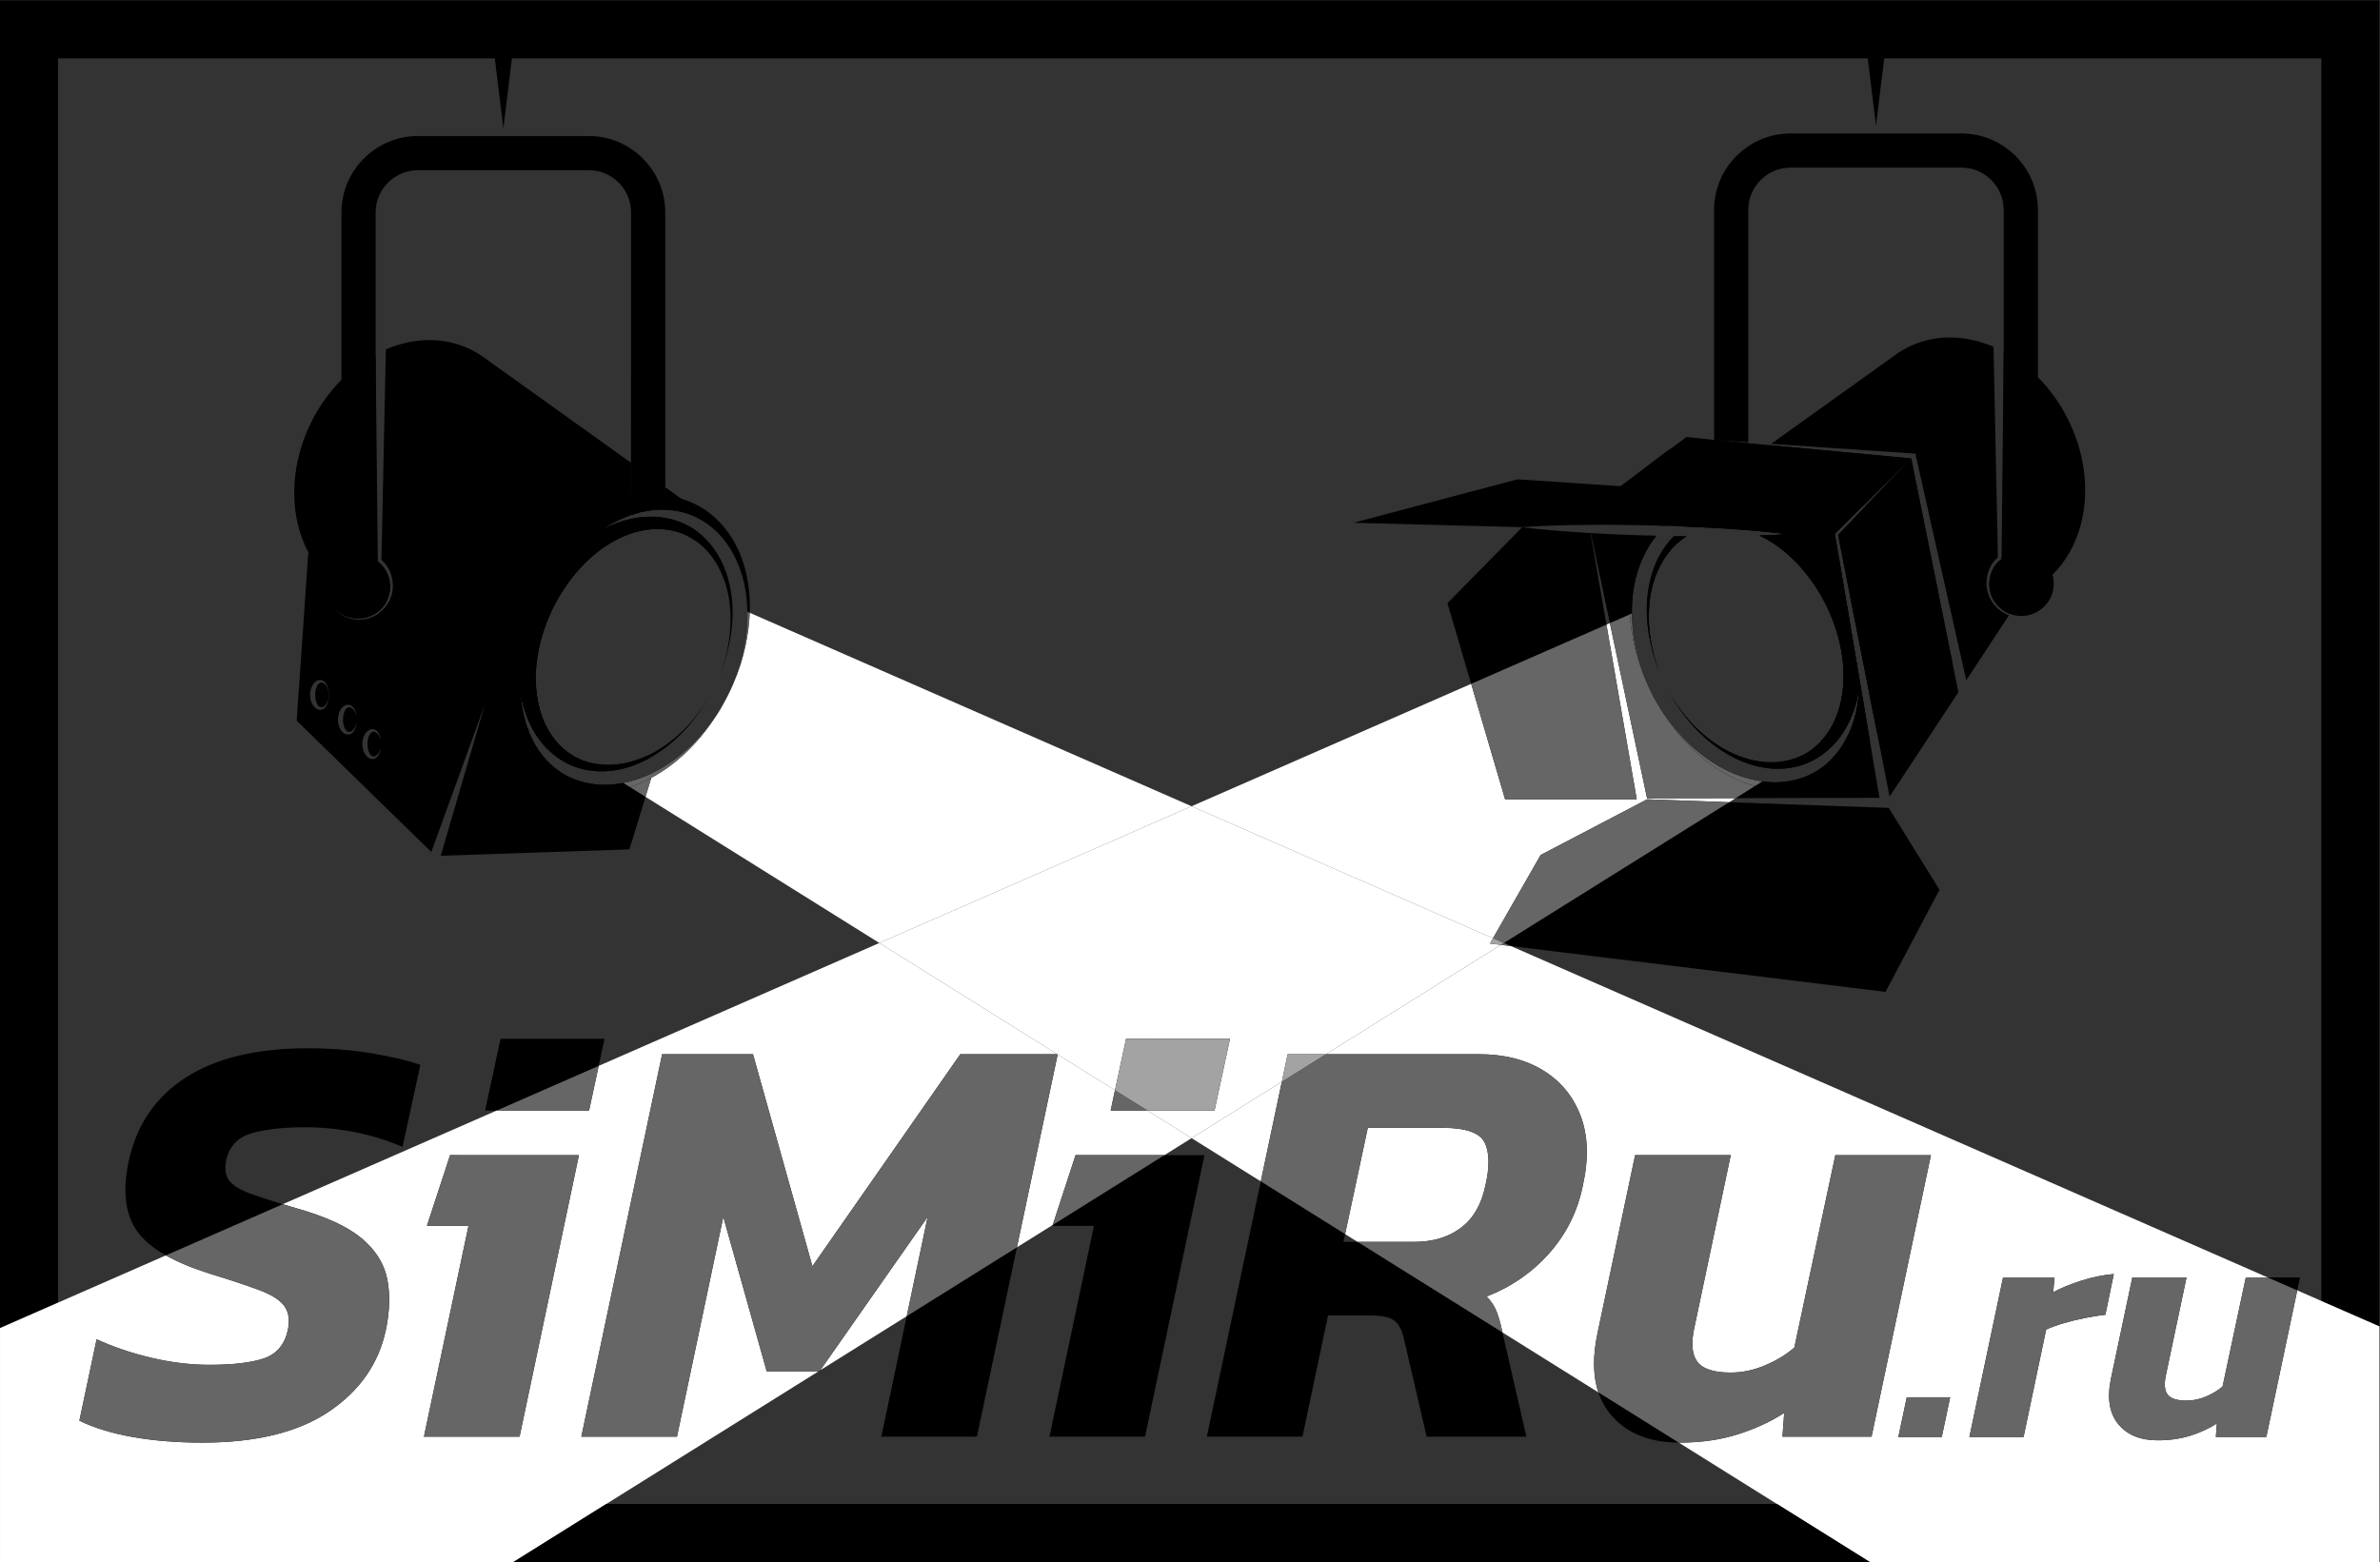<?xml version="1.0" encoding="UTF-8" standalone="no"?>
<!-- Created with Inkscape (http://www.inkscape.org/) -->

<svg
   version="1.1"
   id="svg2"
   width="756.907"
   height="496.853"
   viewBox="0 0 756.907 496.853"
   sodipodi:docname="Логотип черный вектор.eps"
   xmlns:inkscape="http://www.inkscape.org/namespaces/inkscape"
   xmlns:sodipodi="http://sodipodi.sourceforge.net/DTD/sodipodi-0.dtd"
   xmlns="http://www.w3.org/2000/svg"
   xmlns:svg="http://www.w3.org/2000/svg">
  <rect x="0" y="0" width="756.907" height="496.853" fill="#333333" stroke="none"/>
  <defs
     id="defs6">
    <clipPath
       clipPathUnits="userSpaceOnUse"
       id="clipPath100">
      <path
         d="M 1224.79,0 0.039,0.172 V 558.379 L 138.48,619.051 395.738,731.789 c 28.707,-16.25 64.344,-31.019 106.883,-44.32 49.113,-15.071 88.043,-28.047 116.891,-38.93 28.847,-10.879 48.414,-23.359 58.797,-37.527 10.379,-14.184 13.273,-33.141 8.582,-56.703 -7.582,-35.039 -26.551,-57.7 -56.7,-68.079 -30.246,-10.378 -73.769,-15.57 -130.367,-15.57 -45.418,0 -91.937,5.692 -139.652,16.969 -47.715,11.383 -90.938,26.051 -129.668,44.019 l -41.125,-194.25 c 34.035,-16.976 76.363,-29.949 126.871,-38.937 50.512,-8.981 106.012,-13.473 166.504,-13.473 128.473,0 229.394,24.852 302.566,74.473 73.266,49.508 118.387,114.488 135.356,194.848 9.48,45.32 10.383,86.152 2.894,122.582 -7.586,36.328 -28.148,68.48 -61.687,96.328 -33.543,27.851 -85.75,51.711 -156.621,71.57 -10.762,3.16 -20.981,6.191 -30.657,9.121 l 510.055,223.37 h 220.76 l 22.95,106.73 669.58,293.22 424.56,-265.39 H 2291.14 L 1938.27,705.941 1796.52,1211.84 H 1579.7 L 1532.49,988.43 1386.94,299.16 h 228.2 l 75.27,356.871 v 0.098 l 35.24,167.402 103.51,-368.441 H 1952.8 L 1224.79,0 M 1073.8,970.969 1018.5,802.27 h 99.23 L 1011.42,299.16 h 228.19 l 141.65,671.809 H 1073.8 m 883.33,-513.18 256.04,365.742 -49.91,-236.89 -206.13,-128.852 m 469.07,293.223 97.21,460.268 136.71,-85.46 -10.42,-48.54 h 88.08 l 105.18,-65.75 -64.89,-40.561 h -212.02 l -54.52,-166.617 -85.33,-53.34"
         id="path98" />
    </clipPath>
  </defs>
  <sodipodi:namedview
     id="namedview4"
     pagecolor="#ffffff"
     bordercolor="#000000"
     borderopacity="0.25"
     inkscape:showpageshadow="2"
     inkscape:pageopacity="0.0"
     inkscape:pagecheckerboard="0"
     inkscape:deskcolor="#d1d1d1" />
  <g
     id="g8"
     inkscape:groupmode="layer"
     inkscape:label="ink_ext_XXXXXX"
     transform="matrix(1.333,0,0,-1.333,0,496.853)">
    <g
       id="g10"
       transform="scale(0.1)">
      <path
         d="M 5676.76,3726.45 V 562.91 h -1.23 l -137.25,60.078 V 3587.97 H 138.48 V 619.051 L 0,558.359 V 3726.45 h 5676.76"
         style="fill:#000000;fill-opacity:1;fill-rule:nonzero;stroke:none"
         id="path12" />
      <path
         d="m 601.145,1023.38 c 33.441,9.48 75.765,14.17 126.777,14.17 38.73,0 77.758,-3.79 116.988,-11.38 39.133,-7.49 77.664,-19.37 115.496,-35.432 l 42.524,195.642 c -29.344,10.38 -68.078,19.57 -116.293,27.66 -48.114,7.98 -98.727,11.97 -151.633,11.97 -121.883,0 -218.91,-23.16 -291.18,-69.37 -72.269,-46.32 -117.89,-113 -136.758,-199.851 -15.171,-71.871 -8.285,-127.769 20.567,-168 28.746,-40.129 87.144,-73.871 174.988,-101.32 49.113,-15.071 88.043,-28.047 116.891,-38.93 28.847,-10.879 48.414,-23.359 58.797,-37.527 10.379,-14.184 13.273,-33.141 8.582,-56.703 -7.582,-35.039 -26.551,-57.7 -56.7,-68.079 -30.246,-10.378 -73.769,-15.57 -130.367,-15.57 -45.418,0 -91.937,5.692 -139.652,16.969 -47.715,11.383 -90.938,26.051 -129.668,44.019 l -41.125,-194.25 c 34.035,-16.976 76.363,-29.949 126.871,-38.937 50.512,-8.981 106.012,-13.473 166.504,-13.473 128.473,0 229.394,24.852 302.566,74.473 73.266,49.508 118.387,114.488 135.356,194.848 9.48,45.32 10.383,86.152 2.894,122.582 -7.586,36.328 -28.148,68.48 -61.687,96.328 -33.543,27.851 -85.75,51.711 -156.621,71.57 -45.324,13.281 -81.059,24.563 -107.016,34.043 -25.949,9.387 -43.223,20.059 -51.703,31.848 -8.484,11.871 -10.883,27.648 -7.09,47.511 7.59,34.039 28.152,55.699 61.692,65.189"
         style="fill:#000000;fill-opacity:1;fill-rule:nonzero;stroke:none"
         id="path14" />
      <path
         d="m 1194.19,1248.67 -36.84,-171.39 h 248.07 l 26.45,122.98 10.38,48.41 H 1194.19 M 1073.8,970.969 1018.5,802.27 h 99.23 L 1011.42,299.16 h 228.19 l 141.65,671.809 H 1073.8"
         style="fill:#000000;fill-opacity:1;fill-rule:nonzero;stroke:none"
         id="path16" />
      <path
         d="M 2291.14,1211.84 1938.27,705.941 1796.52,1211.84 H 1579.7 L 1532.49,988.43 1386.94,299.16 h 228.2 l 75.27,356.871 v 0.098 l 35.24,167.402 103.51,-368.441 h 126.07 L 2213.17,823.531 2102.68,299.16 h 228.09 l 192.76,912.68 h -232.39"
         style="fill:#000000;fill-opacity:1;fill-rule:nonzero;stroke:none"
         id="path18" />
      <path
         d="m 2686.53,1248.67 -1.89,-8.68 -34.94,-162.71 h 247.96 l 36.93,171.39 H 2686.53 M 2566.05,970.969 2510.85,802.27 h 99.12 L 2503.76,299.16 h 228.1 l 141.74,671.809 h -307.55"
         style="fill:#000000;fill-opacity:1;fill-rule:nonzero;stroke:none"
         id="path20" />
      <path
         d="m 3543.91,898.691 c -9.38,-45.41 -29.05,-79.152 -58.79,-101.312 -29.76,-22.27 -66.89,-33.34 -111.2,-33.34 h -168.7 l 14.37,67.172 v 0.109 l 43.72,204.83 h 178.59 c 54.79,0 88.13,-11.58 99.92,-34.74 11.77,-23.148 12.47,-57.39 2.09,-102.719 m 227.5,165.109 c -17.47,46.72 -47.22,83.05 -89.24,109.11 -42.13,25.95 -93.34,38.93 -153.83,38.93 H 3072.05 L 3023.34,981.148 2879.29,299.16 h 228.2 l 60.89,289.09 h 104.91 c 24.56,0 42.23,-3.988 53.11,-11.98 10.88,-8.079 18.67,-22.961 23.36,-44.622 l 53.9,-232.488 h 238.08 l -56.7,246.57 c -0.5,2.59 -1.1,5.079 -1.6,7.481 v 0.098 c -4.19,19.16 -8.68,34.339 -13.27,45.621 -5.2,12.781 -12.98,24.261 -23.36,34.738 58.49,22.664 108.41,57.094 149.53,103.41 41.02,46.32 67.78,100.133 80.06,161.613 14.17,63.289 12.48,118.289 -4.99,165.109"
         style="fill:#000000;fill-opacity:1;fill-rule:nonzero;stroke:none"
         id="path22" />
      <path
         d="M 4378.72,970.969 4280.9,511.781 c -19.86,-17.062 -43.22,-31.242 -70.18,-42.519 -26.95,-11.383 -54.1,-17.071 -81.45,-17.071 -40.63,0 -67.38,8.778 -80.06,26.25 -12.77,17.469 -14.97,45.118 -6.39,82.957 l 86.45,409.571 h -228.19 l -89.24,-422.348 c -17.38,-80.16 -8.99,-143.152 25.14,-189.07 1.3,-1.789 2.61,-3.391 3.9,-5.082 19.17,-23.86 43.22,-41.629 72.18,-53.11 h 0.1 c 27.14,-10.98 58.49,-16.371 94.22,-16.371 51.02,0 97.33,6.692 138.86,19.864 41.53,13.179 78.46,30.25 110.5,51.007 l -4.19,-56.699 h 212.63 l 141.64,671.809 h -228.1"
         style="fill:#000000;fill-opacity:1;fill-rule:nonzero;stroke:none"
         id="path24" />
      <path
         d="m 4529.1,298.512 20.08,94.777 h 103.61 l -20.07,-94.777 H 4529.1"
         style="fill:#000000;fill-opacity:1;fill-rule:nonzero;stroke:none"
         id="path26" />
      <path
         d="m 4698.57,298.512 80.34,380.758 h 122.89 l -3.21,-35.348 c 18.74,10.156 41.24,19.398 67.48,27.707 26.23,8.301 51.94,13.519 77.11,15.66 l -20.08,-97.187 c -14.47,-1.614 -30.53,-4.153 -48.2,-7.641 -17.67,-3.481 -34.68,-7.621 -51.01,-12.441 -16.34,-4.821 -30.39,-9.911 -42.17,-15.258 l -53.82,-256.25 h -129.33"
         style="fill:#000000;fill-opacity:1;fill-rule:nonzero;stroke:none"
         id="path28" />
      <path
         d="m 5147.6,290.48 c -41.76,0 -73.23,13.122 -94.39,39.36 -21.15,26.23 -26.64,62.922 -16.45,110.051 l 50.59,239.379 h 129.33 l -49,-232.149 c -4.82,-21.422 -3.61,-37.09 3.62,-46.992 7.23,-9.918 22.35,-14.859 45.38,-14.859 15.53,0 30.93,3.199 46.19,9.64 15.26,6.422 28.52,14.461 39.77,24.09 l 55.42,260.27 h 129.32 l -80.32,-380.758 h -120.49 l 2.4,32.129 c -18.21,-11.782 -39.09,-21.422 -62.64,-28.922 -23.59,-7.489 -49.82,-11.239 -78.73,-11.239"
         style="fill:#000000;fill-opacity:1;fill-rule:nonzero;stroke:none"
         id="path30" />
      <path
         d="m 779.719,2088.94 c 3.324,-5.91 4.676,-12.93 4.926,-19.82 -0.25,-6.77 -1.602,-13.79 -4.926,-19.69 -3.199,-5.79 -9.231,-10.71 -14.524,-9.73 -5.047,0.99 -8.375,6.16 -10.34,11.57 -2.093,5.54 -2.832,11.82 -2.832,17.85 0,6.16 0.864,12.31 2.832,17.85 1.965,5.54 5.293,10.59 10.34,11.57 5.293,0.98 11.325,-3.82 14.524,-9.6"
         style="fill:#000000;fill-opacity:1;fill-rule:nonzero;stroke:none"
         id="path32" />
      <path
         d="m 879.547,1933.96 c 1.973,-5.53 5.422,-10.58 10.465,-11.57 5.293,-0.98 11.199,3.82 14.402,9.73 2.586,4.3 3.941,9.11 4.559,14.15 -0.375,-5.04 -1.11,-10.09 -2.957,-14.89 -2.465,-6.4 -6.895,-13.91 -16.004,-15.14 -4.43,-0.37 -8.864,1.35 -12.184,3.94 -3.324,2.58 -5.914,5.78 -7.758,9.23 -3.937,7.01 -5.414,14.77 -5.539,22.4 0.125,7.64 1.602,15.39 5.414,22.28 1.969,3.57 4.559,6.77 7.883,9.36 3.32,2.58 7.754,4.31 12.184,3.94 9.109,-1.23 13.539,-8.87 16.004,-15.15 1.847,-4.92 2.582,-9.84 2.957,-15.01 -0.618,5.04 -1.973,9.97 -4.559,14.28 -3.203,5.78 -9.109,10.58 -14.402,9.72 -5.043,-0.98 -8.492,-6.15 -10.465,-11.57 -1.969,-5.54 -2.828,-11.82 -2.703,-17.85 -0.125,-6.15 0.734,-12.3 2.703,-17.85 m -58.223,58.35 c 1.852,-5.54 5.293,-10.71 10.344,-11.57 5.289,-0.99 11.32,3.81 14.402,9.6 2.582,4.43 3.938,9.48 4.551,14.53 -0.367,-5.17 -1.109,-10.35 -2.953,-15.27 -2.461,-6.28 -6.77,-13.79 -16,-15.02 -4.309,-0.36 -8.863,1.23 -12.188,3.82 -3.32,2.71 -5.789,5.91 -7.753,9.36 -3.942,7.01 -5.418,14.64 -5.539,22.4 0.121,7.63 1.597,15.38 5.539,22.28 1.843,3.45 4.433,6.77 7.753,9.36 3.325,2.58 7.75,4.3 12.188,3.93 9.23,-1.35 13.539,-8.86 16,-15.14 1.844,-4.92 2.586,-10.09 2.953,-15.26 -0.613,5.04 -1.969,10.09 -4.551,14.53 -3.082,5.78 -9.113,10.58 -14.402,9.6 -5.051,-0.87 -8.371,-6.03 -10.344,-11.58 -2.09,-5.53 -2.828,-11.69 -2.828,-17.72 0,-6.16 0.738,-12.31 2.828,-17.85 m -40.125,56.38 c -2.34,-6.28 -6.773,-13.79 -16.004,-15.02 -4.312,-0.49 -8.859,1.23 -12.187,3.82 -3.203,2.58 -5.785,5.91 -7.754,9.35 -3.941,6.89 -5.293,14.65 -5.543,22.28 0.25,7.64 1.602,15.39 5.543,22.41 1.848,3.44 4.551,6.64 7.754,9.35 3.328,2.58 7.875,4.19 12.187,3.82 9.231,-1.24 13.664,-8.75 16.004,-15.15 2.582,-6.52 3.446,-13.54 3.446,-20.43 0,-6.89 -0.989,-13.79 -3.446,-20.43 m 6.153,240.77 c 1.476,-2.34 3.078,-4.56 4.675,-6.89 0.985,-1.11 1.852,-2.34 2.832,-3.45 -2.218,2.46 -4.062,4.56 -4.554,5.42 -0.617,0.74 -2.34,3.57 -2.953,4.92 m 674.188,-434.03 c -39.39,-3.45 -79.02,4.06 -112.63,22.4 -33.48,18.71 -59.58,47.76 -76.94,81.25 -1.35,2.46 -2.58,5.04 -3.69,7.63 -15.38,31.51 -23.26,66.47 -25.97,101.67 -0.12,1.85 -0.25,3.7 -0.37,5.54 5.29,-34.34 17.11,-68.07 35.7,-97.98 19.2,-30.78 46.9,-56.63 79.52,-72.13 1.23,-0.75 2.46,-1.23 3.69,-1.85 34.34,-15.14 72.63,-18.34 108.2,-12.31 29.55,4.8 57.24,15.63 82.6,30.03 l -7.51,4.43 c -24.37,-11.32 -50.47,-18.83 -76.82,-21.17 -33.72,-3.07 -67.82,3.33 -96.62,19.08 l -2.47,1.48 c -27.57,16.01 -49.11,40.37 -63.63,68.19 -14.78,27.7 -22.41,58.97 -25.12,90.6 l -38.16,22.78 -2.7,1.6 -21.18,12.55 -23.63,14.16 -265.642,158.66 c -5.781,-11.2 -14.152,-20.92 -24.367,-28.19 -1.231,-0.98 -2.59,-1.84 -3.942,-2.7 -19.078,-12.31 -43.574,-15.76 -65.238,-9.48 -4.801,1.36 -9.476,3.32 -13.91,5.79 -2.586,1.35 -5.047,2.83 -7.387,4.43 -1.722,1.23 -3.324,2.46 -5.047,3.69 l -0.246,0.25 c -1.722,1.35 -3.445,2.7 -5.047,4.18 0,0 -2.461,2.71 -5.171,5.79 10.093,-10.71 23.144,-18.47 37.421,-22.04 20.68,-5.41 43.575,-1.47 61.18,10.22 1.723,1.11 3.199,2.21 4.797,3.45 9.605,7.14 17.113,16.74 22.16,27.45 l -56.258,33.6 -52.433,31.27 -23.391,14.03 -53.668,32 c -0.738,1.23 -1.355,2.59 -2.094,3.82 l -27.695,-401.9 321.158,-313.4 127.65,351.68 -105.13,-360.67 450.28,15.26 52.07,170.74 1.73,5.66 1.96,6.15 c -30.4,-14.89 -63.02,-24.74 -96.01,-27.69"
         style="fill:#000000;fill-opacity:1;fill-rule:nonzero;stroke:none"
         id="path34" />
      <path
         d="m 901.211,2267.43 c -1.598,-1.24 -3.074,-2.34 -4.801,-3.45 l -54.527,43.58 c -2.09,0.98 -4.067,1.84 -6.156,2.83 -20.926,10.34 -39.508,23.75 -55.758,39.63 -8.004,7.63 -15.266,15.88 -22.039,24.62 l -0.242,0.25 c -7.387,9.72 -14.157,20.06 -20.067,30.89 -23.387,42.23 -35.695,92.45 -35.695,145.75 0,54.65 12.926,112.51 40.25,167.66 19.324,39.26 44.191,73.48 72.504,101.92 24.863,25.11 52.433,45.66 81.488,61.05 l 5.172,-489.92 v -5.04 l 1.723,-1.36 c 17.847,-13.04 27.816,-36.43 27.695,-58.96 -0.121,-11.08 -2.586,-22.03 -7.387,-32 -5.047,-10.71 -12.555,-20.31 -22.16,-27.45"
         style="fill:#000000;fill-opacity:1;fill-rule:nonzero;stroke:none"
         id="path36" />
      <path
         d="m 1688.78,2491.95 -0.25,-0.49 -6.03,-10.71 c -8.87,6.03 -18.22,11.2 -27.95,15.51 -35.2,15.14 -74.1,18.22 -111.15,11.69 -37.42,-6.15 -72.75,-22.03 -104.88,-42.71 -0.98,-0.61 -2.09,-1.36 -3.07,-1.97 30.16,16.13 63.39,26.96 97.86,30.28 37.54,3.57 76.44,-3.32 109.43,-21.17 8.98,-4.93 17.48,-10.71 25.36,-17.11 l -9.97,-17.6 c -8.01,5.66 -16.5,10.46 -25.37,14.4 -30.15,13.04 -63.51,15.75 -95.39,10.22 -32.01,-5.3 -62.41,-18.84 -89.99,-36.56 -55.14,-36.07 -97.85,-89.61 -127.76,-148.58 -28.69,-59.57 -45.55,-126.05 -40.5,-191.78 0.12,-0.98 0.12,-2.09 0.36,-3.08 2.71,-31.63 10.35,-62.9 25.12,-90.6 14.52,-27.82 36.06,-52.19 63.63,-68.19 l -11.07,-19.69 c -32.62,15.5 -60.32,41.35 -79.52,72.13 -18.59,29.91 -30.41,63.64 -35.7,97.98 0.12,-1.84 0.25,-3.69 0.37,-5.54 2.71,-35.2 10.59,-70.16 25.97,-101.67 l -32.74,26.09 -29.3,23.39 -306.381,244.96 c 1.352,0.86 2.711,1.72 3.942,2.71 10.215,7.26 18.59,16.98 24.371,28.18 5.539,10.59 8.738,22.65 9.109,34.72 0.739,23.76 -8.246,48.75 -27.203,64.5 l 10.461,502.47 c 67.211,28.68 139.841,30.65 203.231,-0.73 8.49,-4.19 16.74,-8.99 24.5,-14.16 l 2.58,-1.85 c 2.83,-1.97 5.79,-3.94 8.49,-6.03 l 346.02,-247.79 0.25,-0.12 v -76.07 h 81.61 v 17.72 l 38.53,-27.57 63.03,-45.18"
         style="fill:#000000;fill-opacity:1;fill-rule:nonzero;stroke:none"
         id="path38" />
      <path
         d="m 930.758,2326.88 c -0.121,-11.08 -2.586,-22.03 -7.387,-32 -5.047,-10.71 -12.555,-20.31 -22.16,-27.45 -1.598,-1.24 -3.074,-2.34 -4.801,-3.45 -17.601,-11.69 -40.496,-15.63 -61.176,-10.22 -14.277,3.57 -27.328,11.33 -37.421,22.04 -2.09,2.22 -4.657,4.28 -6.504,6.62 -1.723,2.46 -3.446,4.92 -4.922,7.38 l -0.246,0.37 -0.493,0.74 c -1.355,2.22 -1.621,4.71 -2.605,7.05 -3.941,9.35 -6.152,19.69 -6.152,30.52 0,7.51 0.98,14.65 3.078,21.54 2.336,8.62 6.148,16.62 11.32,23.76 6.156,8.86 14.156,16.25 23.391,21.79 11.816,7.39 25.847,11.57 40.742,11.57 15.019,0 28.93,-4.18 40.746,-11.45 1.848,-0.99 3.57,-2.09 5.172,-3.45 v -5.04 l 1.723,-1.36 c 17.847,-13.04 27.816,-36.43 27.695,-58.96"
         style="fill:#000000;fill-opacity:1;fill-rule:nonzero;stroke:none"
         id="path40" />
      <path
         d="m 1229.79,3657.24 -28.84,-236.22 -28.85,236.22 z"
         style="fill:#000000;fill-opacity:1;fill-rule:nonzero;stroke:none"
         id="path42" />
      <path
         d="m 1787.87,2308.66 c -3.33,41.12 -13.05,82.6 -33.12,119.9 -19.57,37.42 -49.73,70.66 -88.26,91.83 -12.92,7.02 -26.58,12.55 -40.74,16.74 -12.56,3.69 -25.48,6.4 -38.53,7.88 -16.13,1.72 -32.5,1.97 -48.62,0.36 -6.16,-0.61 -12.19,-1.35 -18.22,-2.46 h -0.12 c -37.42,-5.9 -73.37,-19.45 -105.74,-38.16 -37.67,-21.91 -71.64,-49.73 -100.45,-82.1 -28.68,-32.37 -52.93,-68.57 -72.5,-106.97 -18.46,-38.9 -32.5,-80.14 -40.87,-122.6 -3.69,-19.7 -6.03,-39.64 -6.89,-59.7 -1.11,-23.27 -0.25,-46.65 2.71,-69.92 2.09,-15.88 5.29,-31.76 9.72,-47.27 7.63,-26.59 18.59,-52.19 33.36,-75.83 23.39,-37.3 57.49,-68.56 97.49,-86.41 40.25,-17.73 84.94,-21.42 126.54,-14.4 13.42,2.22 26.47,5.41 39.15,9.73 17.72,5.65 34.83,13.16 51.08,22.03 8.62,4.55 16.99,9.47 25.12,14.77 34.83,22.28 65.24,50.72 91.7,81.86 8.25,9.6 16,19.69 23.27,30.03 1.84,2.59 3.69,5.17 5.53,7.76 0.86,1.1 1.73,2.33 2.46,3.56 5.3,7.51 10.35,15.39 15.27,23.39 2.46,4.07 4.8,8.13 7.14,12.31 2.46,4.07 4.67,8.25 6.89,12.56 2.34,4.19 4.56,8.49 6.65,12.8 -18.71,-36.31 -41.6,-70.53 -68.69,-101.06 -27.2,-30.53 -59.08,-56.62 -94.17,-76.93 -5.78,-3.32 -11.57,-6.41 -17.48,-9.24 -22.52,-11.07 -46.28,-19.32 -70.53,-24 -8.37,-1.72 -16.99,-2.96 -25.48,-3.69 -39.39,-3.45 -79.02,4.06 -112.63,22.4 -33.48,18.71 -59.58,47.76 -76.94,81.25 -1.35,2.46 -2.58,5.04 -3.69,7.63 -15.38,31.51 -23.26,66.47 -25.97,101.67 -0.12,1.85 -0.25,3.7 -0.37,5.54 -0.74,10.34 -0.86,20.68 -0.62,31.15 0.74,26.09 4.44,52.19 9.98,77.79 8,37.79 21.17,74.35 38.28,109.06 17.23,34.71 38.4,67.46 63.39,96.76 24.25,28.18 51.45,54.15 82.47,74.59 0.99,0.61 2.1,1.36 3.08,1.97 32.13,20.68 67.46,36.56 104.88,42.71 37.05,6.53 75.95,3.45 111.15,-11.69 9.73,-4.31 19.08,-9.48 27.95,-15.51 23.01,-15.51 42.96,-36.19 58.22,-60.32 21.17,-33.48 34.34,-72.5 39.64,-112.51 1.72,-13.41 2.71,-26.95 2.95,-40.49 0.62,-27.09 -1.72,-54.29 -6.77,-81 -7.75,-40.13 -21.05,-79.03 -38.65,-116.08 4.06,8.25 7.88,16.5 11.45,24.99 12.68,29.17 22.53,59.58 29.17,90.72 5.54,25.97 9.36,52.44 10.22,79.03 0.61,14.52 0.37,29.05 -0.86,43.57"
         style="fill:#000000;fill-opacity:1;fill-rule:nonzero;stroke:none"
         id="path44" />
      <path
         d="m 1587.22,3220.3 v -676.77 l -66.84,-0.62 h -0.12 l -14.9,-0.12 v 80.38 l 0.25,597.13 c 0,55.64 -45.3,100.94 -100.94,100.94 H 997.227 c -55.637,0 -101.059,-45.3 -101.059,-100.94 V 2328.48 H 814.68 v 891.82 c 0,100.57 81.855,182.43 182.547,182.43 h 407.443 c 100.57,0 182.55,-81.86 182.55,-182.43"
         style="fill:#000000;fill-opacity:1;fill-rule:nonzero;stroke:none"
         id="path46" />
      <path
         d="m 1747.37,2281.95 c -0.12,3.08 -0.37,6.16 -0.62,9.23 -2.95,35.21 -11.32,70.66 -28.43,102.67 -12.31,23.26 -29.18,44.68 -50.22,61.42 -7.88,6.4 -16.38,12.18 -25.36,17.11 -32.99,17.85 -71.89,24.74 -109.43,21.17 -34.47,-3.32 -67.7,-14.15 -97.86,-30.28 -2.71,-1.48 -5.42,-2.95 -8.13,-4.55 -64.75,-37.42 -114.97,-95.9 -147.96,-161.75 -28.56,-58.72 -44.19,-124.57 -40.74,-190.3 0.37,-8.5 1.1,-16.99 2.21,-25.36 0.37,-2.46 0.62,-4.93 1.11,-7.39 5.29,-34.34 17.11,-68.07 35.7,-97.98 19.2,-30.78 46.9,-56.63 79.52,-72.13 1.23,-0.75 2.46,-1.23 3.69,-1.85 25.97,-11.45 54.04,-16.01 81.61,-15.02 8.99,0.37 17.85,1.23 26.59,2.71 29.54,4.8 57.24,15.63 82.6,30.04 5.54,2.95 10.83,6.27 16.12,9.59 56.01,36.32 99.09,88.51 130.24,146.24 -31.39,-57.61 -76.93,-108.32 -133.44,-140.82 -6.64,-3.81 -13.42,-7.38 -20.43,-10.59 -24.37,-11.32 -50.47,-18.83 -76.81,-21.17 -19.08,-1.72 -38.41,-0.49 -56.75,3.94 -14.03,3.33 -27.45,8.37 -39.88,15.14 l -2.47,1.48 c -27.57,16 -49.11,40.37 -63.63,68.19 -14.77,27.7 -22.41,58.97 -25.12,90.6 -0.24,0.99 -0.24,2.1 -0.36,3.08 -5.05,65.73 11.81,132.21 40.5,191.78 29.91,58.97 72.62,112.51 127.76,148.58 27.58,17.72 57.98,31.26 89.99,36.56 31.88,5.53 65.24,2.82 95.39,-10.22 8.87,-3.94 17.36,-8.74 25.37,-14.4 19.07,-13.05 35.57,-30.53 48.37,-50.6 18.1,-28.8 29.42,-62.16 33.97,-96.5 0.62,-4.8 1.11,-9.6 1.48,-14.53 4.55,-53.91 -5.17,-109.06 -25.11,-159.89 9.36,22.64 16.62,46.03 21.91,70.03 6.9,31.27 10.34,63.52 8.62,95.77"
         style="fill:#000000;fill-opacity:1;fill-rule:nonzero;stroke:none"
         id="path48" />
      <path
         d="m 4023.39,2447.51 -1.48,-1.23 -0.85,1.23 z"
         style="fill:#000000;fill-opacity:1;fill-rule:nonzero;stroke:none"
         id="path50" />
      <path
         d="m 4454.46,2050.41 v 0.25 h 0.13 v -0.13 l -0.13,-0.12"
         style="fill:#000000;fill-opacity:1;fill-rule:nonzero;stroke:none"
         id="path52" />
      <path
         d="m 4456.81,1985.42 4.79,-28.44 -73.23,-69.92 -1.73,2.71 -8.24,12.56 v 0.12 l -8.87,13.42 c 14.28,14.4 26.22,31.27 35.58,49.24 17.85,33.48 26.83,71.27 29.78,109.43 0.25,3.69 0.5,7.26 0.75,10.95 -5.05,-36.31 -17,-72.01 -36.57,-103.4 -11.2,-17.97 -25.35,-34.22 -41.6,-47.76 l -14.77,22.41 c 11.7,12.18 21.54,26.22 29.42,41.11 15.26,28.68 22.89,61.05 25.48,93.68 4.92,65.73 -11.82,132.2 -40.5,191.78 -29.91,58.96 -72.63,112.63 -127.77,148.57 -9.97,6.4 -20.43,12.31 -31.15,17.48 22.28,0.74 44.57,1.85 66.84,3.45 l -0.12,0.12 c -8,0.98 -16,1.85 -24,2.59 -25.36,2.95 -50.84,5.17 -76.32,7.13 h -0.37 c -19.08,1.48 -38.28,2.84 -57.36,3.94 -10.09,0.62 -20.19,1.23 -30.29,1.73 h -0.37 c -18.21,0.98 -36.55,1.84 -54.77,2.58 -5.41,0.25 -10.83,0.49 -16.13,0.62 l -10.46,16.12 -6.65,10.1 -0.24,0.37 62.29,44.68 8.85,6.28 7.02,5.04 23.39,16.75 v -17.61 h 81.61 v 75.95 l 50.23,35.94 338.02,-31.63 -115.47,-114.72 -64.87,-64.38 -1.23,-1.36 0.25,-1.1 0.12,-0.74 8.98,-53.55 0.13,-0.12 10.46,-62.41 8.74,-51.95 0.12,-0.24 9.11,-54.41 0.12,-0.37 20.07,-118.91 v -0.24 l 1.47,-8.26 v -0.24 l 12.32,-72.99 7.14,-41.98 v -0.12"
         style="fill:#000000;fill-opacity:1;fill-rule:nonzero;stroke:none"
         id="path54" />
      <path
         d="m 4658.31,2145.07 -179.1,-171.1 -9.48,48.25 -11.45,58.23 -43.82,222.55 -15.26,77.8 -0.13,0.24 -13.66,69.8 64.38,67.45 109.8,115.22 h -0.24 l 0.48,0.37 v -0.12 l -0.11,-0.25 0.11,-0.12 98.48,-488.32"
         style="fill:#000000;fill-opacity:1;fill-rule:nonzero;stroke:none"
         id="path56" />
      <path
         d="m 4918.91,2381.16 0.11,-0.12 -0.24,-0.24 c -6.77,-8.74 -14.03,-16.99 -22.03,-24.62 -16.25,-15.88 -34.84,-29.3 -55.76,-39.64 -2.09,-0.99 -4.07,-1.85 -6.16,-2.7 l -15.39,-14.78 -33.73,-32.12 -1.47,0.86 c -3.08,1.6 -6.04,3.56 -8.74,5.78 -18.47,13.91 -29.42,36.68 -29.54,59.45 -0.13,22.66 9.84,46.04 27.69,59.09 l 1.72,1.23 v 5.17 l 5.05,489.8 c 29.18,-15.39 56.75,-35.95 81.61,-61.06 28.31,-28.44 53.19,-62.65 72.51,-101.92 60.69,-122.6 50.59,-258.01 -15.63,-344.18"
         style="fill:#000000;fill-opacity:1;fill-rule:nonzero;stroke:none"
         id="path58" />
      <path
         d="m 4504.6,3663.43 -28.84,-236.22 -28.85,236.22 z"
         style="fill:#000000;fill-opacity:1;fill-rule:nonzero;stroke:none"
         id="path60" />
      <path
         d="m 4023.39,2447.51 -1.48,-1.23 c -20.55,-13.41 -38.28,-31.63 -51.82,-53.05 -17.97,-28.68 -29.3,-62.16 -33.85,-96.51 -0.61,-5.04 -1.11,-10.09 -1.48,-15.14 -4.43,-53.79 5.17,-108.69 25.11,-159.28 -9.35,22.65 -16.62,46.16 -21.91,70.04 -6.15,28.31 -9.6,57.49 -8.98,86.66 0.12,6.15 0.48,12.31 0.98,18.46 2.83,35.21 11.33,70.66 28.44,102.54 9.23,17.48 21.04,33.85 35.2,47.88 9.11,-0.12 18.34,-0.24 27.46,-0.37 h 2.33"
         style="fill:#000000;fill-opacity:1;fill-rule:nonzero;stroke:none"
         id="path62" />
      <path
         d="m 4454.59,2050.53 -0.13,-0.12 v 0.25 z"
         style="fill:#000000;fill-opacity:1;fill-rule:nonzero;stroke:none"
         id="path64" />
      <path
         d="m 4484.13,1823.55 -343.31,-0.74 -211.23,-0.37 -88.75,418.03 -45.55,214.92 c 45.06,-2.83 90.24,-4.55 135.29,-6.03 3.32,-0.12 6.52,-0.12 9.72,-0.25 2.34,-0.12 4.68,-0.12 7.01,-0.24 1.48,0 3.08,-0.12 4.57,-0.12 -5.8,-6.9 -11.09,-14.28 -16.01,-22.04 -21.17,-33.48 -34.35,-72.5 -39.64,-112.63 -2.09,-16.74 -3.07,-33.6 -2.83,-50.59 0,-23.76 2.34,-47.52 6.77,-70.9 7.76,-40.01 21.05,-79.03 38.53,-115.96 18.83,-36.44 41.73,-70.66 68.81,-101.18 27.08,-30.53 59.08,-56.63 94.04,-76.94 32,-18.34 67.21,-31.02 103.16,-35.69 3.45,-0.62 7.02,-0.99 10.46,-1.36 39.39,-3.57 79.15,3.94 112.76,22.28 15.51,8.62 29.41,19.57 41.6,32.13 14.28,14.4 26.22,31.27 35.58,49.24 17.85,33.48 26.83,71.27 29.78,109.43 0.25,3.69 0.5,7.26 0.75,10.95 -5.05,-36.31 -17,-72.01 -36.57,-103.4 -11.2,-17.97 -25.35,-34.22 -41.6,-47.76 -12.68,-10.58 -26.59,-19.44 -41.61,-26.22 -19.82,-8.74 -40.99,-13.54 -62.16,-14.77 -15.51,-0.98 -31.02,-0.12 -46.03,2.46 -35.82,5.79 -69.07,20.68 -98.73,39.76 -56.01,36.19 -99.09,88.38 -130.24,146.12 31.4,-57.61 76.94,-108.33 133.44,-140.82 30.04,-17.36 63.4,-28.68 97.25,-31.76 23.26,-2.1 46.65,0.24 68.43,7.14 9.86,3.07 19.21,7.01 28.2,11.94 13.78,7.63 25.97,17.36 36.68,28.56 11.7,12.18 21.54,26.22 29.42,41.11 15.26,28.68 22.89,61.05 25.48,93.68 4.92,65.73 -11.82,132.2 -40.5,191.78 -29.91,58.96 -72.63,112.63 -127.77,148.57 -9.97,6.4 -20.43,12.31 -31.15,17.48 22.28,0.74 44.56,1.85 66.84,3.44 l -0.12,0.13 c -8,0.98 -16,1.85 -24,2.58 l 21.41,-0.49 1.98,-0.12 h 1.35 l 35.57,-0.99 h 0.13 l 37.05,-0.98 39.64,-0.98 0.11,-0.74 8.99,-53.55 0.13,-0.12 10.46,-62.41 8.74,-51.95 0.12,-0.24 9.11,-54.41 0.12,-0.37 20.07,-118.91 v -0.24 l 1.47,-8.26 v -0.24 l 12.32,-72.99 7.14,-41.98 v -0.12 l 4.79,-28.44 22.53,-133.43"
         style="fill:#000000;fill-opacity:1;fill-rule:nonzero;stroke:none"
         id="path66" />
      <path
         d="m 3904.97,1820.1 h -314.14 l -137.49,468.01 178.24,181.07 c 52.19,-6.4 104.63,-10.22 156.95,-13.42 2.09,-0.12 4.18,-0.25 6.27,-0.37 l 110.17,-635.29"
         style="fill:#000000;fill-opacity:1;fill-rule:nonzero;stroke:none"
         id="path68" />
      <path
         d="m 4627.3,1604.19 -128.76,-243.6 -943.77,115.34 120.88,211.23 254.08,132.94 576.43,-20.56 121.14,-195.35"
         style="fill:#000000;fill-opacity:1;fill-rule:nonzero;stroke:none"
         id="path70" />
      <path
         d="m 4899.83,2334.76 c 0,-10.95 -2.22,-21.3 -6.16,-30.65 -9.61,-21.79 -29.42,-38.53 -52.19,-44.19 -15.27,-3.94 -31.52,-2.83 -46.17,2.58 -3.32,1.23 -6.52,2.71 -9.6,4.44 l -1.47,0.86 c -3.08,1.6 -6.04,3.56 -8.74,5.78 -18.47,13.91 -29.42,36.68 -29.54,59.45 -0.13,22.66 9.84,46.04 27.69,59.09 l 1.72,1.23 v 5.17 c 1.6,1.23 3.33,2.34 5.05,3.33 11.82,7.26 25.85,11.44 40.74,11.44 14.91,0 28.94,-4.18 40.87,-11.57 16.74,-10.09 29.43,-26.34 34.72,-45.54 2.09,-6.77 3.08,-14.03 3.08,-21.42"
         style="fill:#000000;fill-opacity:1;fill-rule:nonzero;stroke:none"
         id="path72" />
      <path
         d="m 4021.06,2447.51 c -9.12,0.13 -18.35,0.25 -27.46,0.37 -14.16,-14.03 -25.97,-30.4 -35.2,-47.88 -17.11,-31.88 -25.61,-67.33 -28.44,-102.54 -0.5,-6.15 -0.86,-12.31 -0.98,-18.46 -0.62,-29.17 2.83,-58.35 8.98,-86.66 5.29,-23.88 12.56,-47.39 21.91,-70.04 -19.94,50.59 -29.54,105.49 -25.11,159.28 0.37,5.05 0.87,10.1 1.48,15.14 4.55,34.35 15.88,67.83 33.85,96.51 13.54,21.42 31.27,39.64 51.82,53.05 l 1.48,1.23 z m 414.82,-338.5 v 0.24 l -20.07,118.91 -0.12,0.37 -9.11,54.41 -0.12,0.24 c -2.83,6.9 -5.91,13.42 -9.11,20.07 -30.28,60.07 -74.71,114.11 -131.71,151.65 l -2.21,1.48 c -4.56,2.95 -9.24,5.78 -14.03,8.61 -1.12,0.62 -2.22,1.36 -3.45,1.85 -31.4,17.6 -66.35,29.42 -102.67,32.86 -37.42,3.57 -76.32,-3.32 -109.3,-21.17 -4.31,-2.34 -8.5,-4.92 -12.56,-7.63 18.22,-0.74 36.56,-1.6 54.77,-2.58 h 0.37 c 20.69,3.94 42.1,3.69 62.79,0.12 8.37,-1.35 16.73,-3.33 24.86,-5.79 h 0.37 c 25.48,-1.96 50.96,-4.18 76.32,-7.13 8,-0.74 16,-1.61 24,-2.59 l 0.12,-0.12 c -22.27,-1.6 -44.56,-2.71 -66.84,-3.45 10.72,-5.17 21.18,-11.08 31.15,-17.48 55.14,-35.94 97.86,-89.61 127.77,-148.57 28.68,-59.58 45.42,-126.05 40.5,-191.78 -2.59,-32.63 -10.22,-65 -25.48,-93.68 -7.88,-14.89 -17.72,-28.93 -29.42,-41.11 -10.71,-11.21 -22.89,-20.93 -36.68,-28.56 -8.99,-4.93 -18.34,-8.87 -28.2,-11.94 -21.78,-6.9 -45.17,-9.24 -68.43,-7.14 -33.85,3.08 -67.21,14.4 -97.25,31.76 -56.5,32.49 -102.04,83.21 -133.44,140.82 31.15,-57.74 74.23,-109.92 130.24,-146.12 29.66,-19.08 62.91,-33.97 98.73,-39.76 15.01,-2.58 30.52,-3.44 46.03,-2.46 21.17,1.23 42.35,6.03 62.16,14.77 15.02,6.78 28.93,15.64 41.61,26.22 16.25,13.54 30.4,29.79 41.6,47.76 19.57,31.39 31.52,67.09 36.57,103.4 l 0.24,1.97 c 0.62,4.43 0.99,8.62 1.47,13.05 v 0.24 z m -414.82,338.5 0.85,-1.23 1.48,1.23 z"
         style="fill:#000000;fill-opacity:1;fill-rule:nonzero;stroke:none"
         id="path74" />
      <path
         d="m 3893.4,2263.49 c -0.24,16.99 0.74,33.85 2.83,50.59 5.29,40.13 18.47,79.15 39.64,112.63 4.92,7.76 10.21,15.14 16.01,22.04 -1.49,0 -3.09,0.12 -4.57,0.12 -2.33,0.12 -4.67,0.12 -7.01,0.24 -3.2,0.13 -6.4,0.13 -9.72,0.25 -3.08,-4.8 -5.91,-9.72 -8.5,-14.65 -19.94,-37.29 -29.78,-78.78 -33.11,-119.89 -1.6,-17.85 -1.6,-35.7 -0.49,-53.55 1.35,-23.26 4.8,-46.4 9.72,-69.06 2.95,-13.66 6.64,-27.08 10.83,-40.37 l 0.62,-2.21 c 2.34,-7.64 4.92,-15.27 7.64,-23.03 1.59,-4.18 3.19,-8.37 4.79,-12.55 1.6,-4.18 3.32,-8.25 5.18,-12.43 3.56,-8.37 7.38,-16.74 11.44,-24.99 -17.48,36.93 -30.77,75.95 -38.53,115.96 -4.43,23.38 -6.77,47.14 -6.77,70.9 m 556.27,-235.97 -12.32,72.99 v 0.24 l -1.47,8.26 c 0.24,-7.88 0.13,-15.76 -0.24,-23.52 -0.25,-3.69 -0.5,-7.26 -0.75,-10.95 -2.95,-38.16 -11.93,-75.95 -29.78,-109.43 -9.36,-17.97 -21.3,-34.84 -35.58,-49.24 -12.19,-12.56 -26.09,-23.51 -41.6,-32.13 -33.61,-18.34 -73.37,-25.85 -112.76,-22.28 -3.44,0.37 -7.01,0.74 -10.46,1.36 -35.95,4.67 -71.16,17.35 -103.16,35.69 -34.96,20.31 -66.96,46.41 -94.04,76.94 -27.08,30.52 -49.98,64.74 -68.81,101.18 4.31,-8.62 8.74,-17.11 13.54,-25.48 2.34,-4.06 4.67,-8.13 7.14,-12.19 2.47,-4.06 4.93,-8 7.51,-11.94 3.94,-6.03 8,-11.94 12.18,-17.73 1.36,-1.84 2.72,-3.81 4.07,-5.65 2.46,-3.45 5.04,-6.9 7.75,-10.35 4.8,-6.52 9.85,-12.92 15.15,-19.2 26.58,-31.14 56.86,-59.45 91.82,-81.73 27.33,-17.61 57.24,-32.13 89.25,-40.62 8.49,-2.46 17.23,-4.31 26.09,-5.79 41.49,-7.02 86.17,-3.33 126.29,14.4 16.87,7.64 32.75,17.61 47.15,29.42 19.7,16.13 36.56,35.57 49.98,57 7.76,12.43 14.52,25.23 20.19,38.65 v 0.12 l -7.14,41.98 m 25.72,171.71 c -8.37,42.34 -22.27,83.46 -40.87,122.36 -10.46,20.56 -22.27,40.25 -35.32,59.21 l 15.26,-77.8 43.82,-222.55 11.45,-58.23 c 4.56,15.63 7.76,31.51 9.85,47.52 5.54,43.2 3.82,87.03 -4.19,129.49 m -68.81,83.71 -0.12,0.24 -8.74,51.95 -10.46,62.41 -0.13,0.12 c -7.87,10.59 -16.24,20.93 -24.98,30.78 -7.51,8.49 -15.51,16.73 -23.76,24.49 -23.15,22.03 -48.75,41.48 -76.45,57.61 -13.78,8 -28.18,15.01 -43.07,20.8 h -0.13 c -5.91,2.47 -11.69,4.68 -17.72,6.52 l -0.13,0.13 c -12.8,4.19 -25.85,7.38 -39.14,9.72 l -0.37,0.12 c -7.76,1.48 -15.51,2.59 -23.39,3.33 -12.31,1.23 -24.74,1.35 -37.05,0.62 h -0.13 c -9.6,-0.62 -19.07,-1.85 -28.43,-3.7 -7.51,-1.35 -14.89,-3.07 -22.15,-5.29 -13.91,-4.18 -27.21,-9.6 -39.89,-16.49 -24.49,-13.42 -45.54,-31.64 -62.53,-52.81 h 0.25 c 3.93,-0.13 8,-0.25 11.93,-0.37 5.05,-0.12 10.1,-0.37 15.27,-0.49 6.16,5.54 12.8,10.46 19.57,15.01 8.62,5.79 17.73,10.83 27.2,15.15 35.21,15.13 74.23,18.21 111.41,11.81 37.42,-6.16 72.87,-22.03 105,-42.71 2.58,-1.6 5.05,-3.33 7.51,-5.05 5.54,-3.69 11.07,-7.76 16.36,-11.82 l 2.59,-2.09 0.12,-0.13 c 21.54,-16.98 41.24,-36.67 59.09,-57.6 25.11,-29.3 46.28,-62.04 63.52,-96.76 11.2,-22.52 20.68,-45.91 28.06,-69.91 l -9.11,54.41 m 47.88,-232.28 v -0.25 l 0.13,0.13 v 0.12 h -0.13"
         style="fill:#000000;fill-opacity:1;fill-rule:nonzero;stroke:none"
         id="path76" />
      <path
         d="m 4862.03,3226.46 v -891.7 h -81.61 v 891.7 c 0,55.64 -45.29,100.93 -100.94,100.93 h -407.44 c -55.64,0 -100.94,-45.29 -100.94,-100.93 v -554.54 l -76.31,5.04 3.32,-0.37 2.96,-0.24 13.9,-1.24 3.2,-0.24 5.41,-0.49 47.52,-4.56 v -116.57 h -81.61 v 673.21 c 0,100.57 81.86,182.42 182.55,182.42 h 407.44 c 100.7,0 182.55,-81.85 182.55,-182.42"
         style="fill:#000000;fill-opacity:1;fill-rule:nonzero;stroke:none"
         id="path78" />
      <path
         d="m 4265.52,2452.81 h -0.5 l -0.12,0.12 c -8,0.98 -16,1.85 -24,2.59 -25.36,2.95 -50.84,5.17 -76.32,7.13 h -0.37 c -19.08,1.48 -38.28,2.84 -57.36,3.94 -10.09,0.62 -20.19,1.23 -30.29,1.73 h -0.37 c -18.21,0.98 -36.55,1.84 -54.77,2.58 -5.41,0.25 -10.83,0.49 -16.13,0.62 -10.08,0.37 -20.05,0.74 -30.03,1.1 -5.17,0.13 -10.22,0.38 -15.27,0.5 -3.93,0.12 -8,0.24 -11.93,0.37 h -0.25 c -52.94,1.11 -105.87,1.97 -158.8,1.35 -53.04,-0.37 -105.98,-1.72 -159.03,-5.41 h -0.13 l -400.79,10.46 391.07,103.64 246.19,-16.24 h 0.13 l 199.65,-13.18 34.71,-2.33 h 0.13 l 60.44,-3.95 0.37,-0.12 49.24,-3.2 4.55,-7.75 3.2,-5.42 h 0.13 l 19.69,-33.23 24.87,-41.73 0.86,-1.48 1.23,-2.09"
         style="fill:#000000;fill-opacity:1;fill-rule:nonzero;stroke:none"
         id="path80" />
      <path
         d="m 4658.31,2145.07 14.03,-69.42 -164.08,-249.15 -29.05,147.47 -9.48,48.25 -11.45,58.23 -43.82,222.55 -15.26,77.8 -0.13,0.24 -13.66,69.8 64.38,67.45 109.8,115.22 h 0.13 l 0.11,-0.12 98.48,-488.32"
         style="fill:#000000;fill-opacity:1;fill-rule:nonzero;stroke:none"
         id="path82" />
      <path
         d="m 4782.64,2263.98 -1.48,0.86 c -2.83,1.48 -5.66,3.2 -8.25,5.17 -20.06,14.16 -32.74,38.16 -33.48,62.9 -0.74,23.76 8.25,48.75 27.2,64.63 l -10.46,502.35 c -67.2,28.68 -139.83,30.65 -203.23,-0.62 -8.49,-4.18 -16.74,-8.98 -24.49,-14.16 l -2.59,-1.96 c -2.95,-1.97 -5.78,-3.94 -8.49,-6.03 l -291.86,-208.89 339.86,-23.15 4.44,-0.24 0.98,-4.56 106.85,-476.5 0.12,-0.12 13.3,-59.58 102.16,155.22 c -3.69,1.36 -7.26,2.84 -10.58,4.68"
         style="fill:#000000;fill-opacity:1;fill-rule:nonzero;stroke:none"
         id="path84" />
      <path
         d="m 4824.98,2307.56 -5.54,-8.5 -24.13,-36.56 c -3.32,1.23 -6.52,2.71 -9.6,4.44 l -1.47,0.86 40.74,39.76"
         style="fill:#000000;fill-opacity:1;fill-rule:nonzero;stroke:none"
         id="path86" />
      <path
         d="m 4449.79,2518.29 109.8,115.22 -107.83,-115.34 z"
         style="fill:#000000;fill-opacity:1;fill-rule:nonzero;stroke:none"
         id="path88" />
      <path
         d="m 4559.35,2633.51 -115.47,-114.72 -228.34,17.97 -14.52,1.1 -0.13,0.13 -128.51,10.09 -13.3,0.99 -196.21,15.51 3.45,2.71 h 0.13 l 107.95,81.73 c 4.3,3.2 8.74,6.15 13.3,8.86 l 35.82,26.72 65.97,-7.02 4.07,-0.49 1.23,-0.13 3.32,-0.37 2.96,-0.24 5.66,-0.62 8.24,-0.62 3.2,-0.24 5.41,-0.49 47.52,-4.56 50.23,-4.68 338.02,-31.63"
         style="fill:#000000;fill-opacity:1;fill-rule:nonzero;stroke:none"
         id="path90" />
      <path
         d="m 4559.83,2633.88 v -0.12 l -0.11,-0.25 h -0.37 l 0.48,0.37"
         style="fill:#000000;fill-opacity:1;fill-rule:nonzero;stroke:none"
         id="path92" />
      <g
         id="g94">
        <g
           id="g96"
           clip-path="url(#clipPath100)">
          <path
             d="M 0.039,0 H 2842.959 V 1477.23 H 0.039 Z"
             style="fill:#ffffff;fill-opacity:1;fill-rule:nonzero;stroke:none"
             id="path102" />
        </g>
      </g>
      <path
         d="M 0.039,558.379 V 558.5 L 138.48,619.129 v -0.078 L 0.039,558.379"
         style="fill:#666666;fill-opacity:1;fill-rule:nonzero;stroke:none"
         id="path104" />
      <path
         d="m 482.754,284.988 c -60.492,0 -115.992,4.492 -166.504,13.473 -50.508,8.988 -92.836,21.961 -126.871,38.937 l 41.125,194.25 c 38.73,-17.968 81.953,-32.636 129.668,-44.019 47.715,-11.277 94.234,-16.969 139.652,-16.969 56.598,0 100.121,5.192 130.367,15.57 30.149,10.379 49.118,33.04 56.7,68.079 4.691,23.562 1.797,42.519 -8.582,56.703 -10.383,14.168 -29.95,26.648 -58.797,37.527 -28.848,10.883 -67.778,23.859 -116.891,38.93 -42.539,13.301 -78.176,28.07 -106.883,44.32 L 674.605,853.91 c 9.676,-2.93 19.895,-5.961 30.657,-9.121 70.871,-19.859 123.078,-43.719 156.621,-71.57 33.539,-27.848 54.101,-60 61.687,-96.328 7.489,-36.43 6.586,-77.262 -2.894,-122.582 C 903.707,473.949 858.586,408.969 785.32,359.461 712.148,309.84 611.227,284.988 482.754,284.988"
         style="fill:#666666;fill-opacity:1;fill-rule:nonzero;stroke:none"
         id="path106" />
      <path
         d="m 1239.61,299.16 h -228.19 l 106.31,503.11 h -99.23 l 55.3,168.699 h 307.46 L 1239.61,299.16 m 165.81,778.12 h -220.76 l 243.71,106.73 -22.95,-106.73"
         style="fill:#666666;fill-opacity:1;fill-rule:nonzero;stroke:none"
         id="path108" />
      <path
         d="m 1615.14,299.16 h -228.2 l 145.55,689.27 47.21,223.41 h 216.82 l 141.75,-505.899 352.87,505.899 h 231.37 l 0.9,-0.56 -97.21,-460.268 -262.94,-164.371 49.91,236.89 -256.04,-365.742 -4.33,-2.699 h -123.64 l -103.51,368.441 -35.24,-167.402 v -0.098 L 1615.14,299.16"
         style="fill:#666666;fill-opacity:1;fill-rule:nonzero;stroke:none"
         id="path110" />
      <path
         d="m 2511.53,804.352 54.52,166.617 h 212.02 L 2511.53,804.352 m 226.25,272.928 h -88.08 l 10.42,48.54 77.66,-48.54"
         style="fill:#666666;fill-opacity:1;fill-rule:nonzero;stroke:none"
         id="path112" />
      <path
         d="m 3561.99,1488.55 -719.11,314.91 667.08,292.13 80.87,-275.49 h 314.14 l -72.27,416.79 0.02,0.01 8.12,3.57 88.75,-418.03 211.23,0.37 -15.44,-9.69 -195.65,6.98 -254.08,-132.94 -113.66,-198.61"
         style="fill:#ffffff;fill-opacity:1;fill-rule:nonzero;stroke:none"
         id="path114" />
      <path
         d="m 3929.59,1822.44 -88.75,418.03 47.64,20.8 c 1.35,-23.26 4.8,-46.4 9.72,-69.06 2.95,-13.66 6.64,-27.08 10.83,-40.37 l 0.62,-2.21 c 2.34,-7.64 4.92,-15.27 7.64,-23.03 1.59,-4.18 3.19,-8.37 4.79,-12.55 1.6,-4.18 3.32,-8.25 5.18,-12.43 3.56,-8.37 7.38,-16.74 11.44,-24.99 v 0 0 c 4.31,-8.62 8.74,-17.11 13.54,-25.48 2.34,-4.06 4.67,-8.13 7.14,-12.19 2.47,-4.06 4.93,-8 7.51,-11.94 3.94,-6.03 8,-11.94 12.18,-17.73 1.36,-1.84 2.72,-3.81 4.07,-5.65 2.46,-3.45 5.04,-6.9 7.75,-10.35 4.8,-6.52 9.85,-12.92 15.15,-19.2 26.58,-31.14 56.86,-59.45 91.82,-81.73 27.33,-17.61 57.24,-32.13 89.25,-40.62 v 0 l -46.29,-28.93 -211.23,-0.37"
         style="fill:#666666;fill-opacity:1;fill-rule:nonzero;stroke:none"
         id="path116" />
      <path
         d="m 3904.97,1820.1 h -314.14 l -80.92,275.46 0.05,0.03 322.74,141.3 72.27,-416.79"
         style="fill:#666666;fill-opacity:1;fill-rule:nonzero;stroke:none"
         id="path118" />
      <path
         d="m 3587.9,1477.2 -25.91,11.35 113.66,198.61 254.08,132.94 195.65,-6.98 -0.07,-0.04 -537.41,-335.88"
         style="fill:#666666;fill-opacity:1;fill-rule:nonzero;stroke:none"
         id="path120" />
      <path
         d="m 4187.11,1851.74 v 0 c -32.01,8.49 -61.92,23.01 -89.25,40.62 -34.96,22.28 -65.24,50.59 -91.82,81.73 -5.3,6.28 -10.35,12.68 -15.15,19.2 -2.71,3.45 -5.29,6.9 -7.75,10.35 -1.35,1.84 -2.71,3.81 -4.07,5.65 -4.18,5.79 -8.24,11.7 -12.18,17.73 -2.58,3.94 -5.04,7.88 -7.51,11.94 -2.47,4.06 -4.8,8.13 -7.14,12.19 -4.8,8.37 -9.23,16.86 -13.54,25.48 18.83,-36.44 41.73,-70.66 68.81,-101.18 27.08,-30.53 59.08,-56.63 94.04,-76.94 32,-18.34 67.21,-31.02 103.16,-35.69 l -9.97,-6.28 -7.63,-4.8 m -248.41,224.89 c -4.06,8.25 -7.88,16.62 -11.44,24.99 -1.86,4.18 -3.58,8.25 -5.18,12.43 -1.6,4.18 -3.2,8.37 -4.79,12.55 -2.72,7.76 -5.3,15.39 -7.64,23.03 l -0.62,2.21 c -4.19,13.29 -7.88,26.71 -10.83,40.37 -4.92,22.66 -8.37,45.8 -9.72,69.06 l 2.09,0.99 2.83,1.23 c 0,-23.76 2.34,-47.52 6.77,-70.9 7.76,-40.01 21.05,-79.03 38.53,-115.96"
         style="fill:#666666;fill-opacity:1;fill-rule:nonzero;stroke:none"
         id="path122" />
      <path
         d="M 5676.8,0.02 H 4461.11 L 4005.22,284.988 c 0.72,0 1.44,0 2.16,0 51.02,0 97.33,6.692 138.86,19.864 41.53,13.179 78.46,30.25 110.5,51.007 l -4.19,-56.699 h 212.63 l 141.64,671.809 h -228.1 L 4280.9,511.781 c -19.86,-17.062 -43.22,-31.242 -70.18,-42.519 -26.95,-11.383 -54.1,-17.071 -81.45,-17.071 -40.63,0 -67.38,8.778 -80.06,26.25 -12.77,17.469 -14.97,45.118 -6.39,82.957 l 86.45,409.571 h -228.19 l -89.24,-422.348 c -12.23,-56.402 -11.7,-104.293 1.58,-143.73 L 3584.59,547.93 c -0.39,1.808 -0.8,3.57 -1.15,5.281 v 0.098 c -4.19,19.16 -8.68,34.339 -13.27,45.621 -5.2,12.781 -12.98,24.261 -23.36,34.738 58.49,22.664 108.41,57.094 149.53,103.41 41.02,46.32 67.78,100.133 80.06,161.613 14.17,63.289 12.48,118.289 -4.99,165.109 -17.47,46.72 -47.22,83.05 -89.24,109.11 -42.13,25.95 -93.34,38.93 -153.83,38.93 h -364.95 l 417.35,260.89 0.03,0.02 24,-2.94 1805.25,-790.54 h -51.96 L 5302.64,419 c -11.25,-9.629 -24.51,-17.668 -39.77,-24.09 -15.26,-6.441 -30.66,-9.64 -46.19,-9.64 -23.03,0 -38.15,4.941 -45.38,14.859 -7.23,9.902 -8.44,25.57 -3.62,46.992 l 49,232.149 h -129.33 l -50.59,-239.379 c -10.19,-47.129 -4.7,-83.821 16.45,-110.051 21.16,-26.238 52.63,-39.36 94.39,-39.36 28.91,0 55.14,3.75 78.73,11.239 23.55,7.5 44.43,17.14 62.64,28.922 l -2.4,-32.129 h 120.49 l 73.78,349.738 57.44,-25.148 v -0.114 l 137.25,-60.078 h 0.19 l 1.08,-0.469 V 0.02 M 4778.91,679.27 4698.57,298.512 h 129.33 l 53.82,256.25 c 11.78,5.347 25.83,10.437 42.17,15.258 16.33,4.82 33.34,8.96 51.01,12.441 17.67,3.488 33.73,6.027 48.2,7.641 l 20.08,97.187 c -25.17,-2.141 -50.88,-7.359 -77.11,-15.66 -26.24,-8.309 -48.74,-17.551 -67.48,-27.707 l 3.21,35.348 H 4778.91 M 4549.18,393.289 4529.1,298.512 h 103.62 l 20.07,94.777 h -103.61 m -1175.26,370.75 h -135.04 l -29.69,18.563 10.4,48.609 v 0.109 l 43.72,204.83 h 178.59 c 54.79,0 88.13,-11.58 99.92,-34.74 11.77,-23.148 12.47,-57.39 2.09,-102.719 -9.38,-45.41 -29.05,-79.152 -58.79,-101.312 -29.76,-22.27 -66.89,-33.34 -111.2,-33.34 m -365.95,144.34 -165.01,103.151 215.2,134.53 -34.82,-164.912 -15.37,-72.769"
         style="fill:#ffffff;fill-opacity:1;fill-rule:nonzero;stroke:none"
         id="path124" />
      <path
         d="m 5675.72,562.91 h -0.19 l -137.25,60.078 v 0.114 l 137.44,-60.192"
         style="fill:#666666;fill-opacity:1;fill-rule:nonzero;stroke:none"
         id="path126" />
      <path
         d="m 3584.59,547.93 -345.71,216.109 h 135.04 c 44.31,0 81.44,11.07 111.2,33.34 29.74,22.16 49.41,55.902 58.79,101.312 10.38,45.329 9.68,79.571 -2.09,102.719 -11.79,23.16 -45.13,34.74 -99.92,34.74 h -178.59 l -43.72,-204.83 v -0.109 l -10.4,-48.609 -201.22,125.777 15.37,72.769 34.82,164.912 105.23,65.78 h 364.95 c 60.49,0 111.7,-12.98 153.83,-38.93 42.02,-26.06 71.77,-62.39 89.24,-109.11 17.47,-46.82 19.16,-101.82 4.99,-165.109 -12.28,-61.48 -39.04,-115.293 -80.06,-161.613 -41.12,-46.316 -91.04,-80.746 -149.53,-103.41 10.38,-10.477 18.16,-21.957 23.36,-34.738 4.59,-11.282 9.08,-26.461 13.27,-45.621 v -0.098 c 0.35,-1.711 0.76,-3.473 1.15,-5.281"
         style="fill:#666666;fill-opacity:1;fill-rule:nonzero;stroke:none"
         id="path128" />
      <path
         d="m 4007.38,284.988 c -0.72,0 -1.44,0 -2.16,0 l -191.8,119.903 c -13.28,39.437 -13.81,87.328 -1.58,143.73 l 89.24,422.348 h 228.19 l -86.45,-409.571 c -8.58,-37.839 -6.38,-65.488 6.39,-82.957 12.68,-17.472 39.43,-26.25 80.06,-26.25 27.35,0 54.5,5.688 81.45,17.071 26.96,11.277 50.32,25.457 70.18,42.519 l 97.82,459.188 h 228.1 L 4465.18,299.16 h -212.63 l 4.19,56.699 c -32.04,-20.757 -68.97,-37.828 -110.5,-51.007 -41.53,-13.172 -87.84,-19.864 -138.86,-19.864"
         style="fill:#666666;fill-opacity:1;fill-rule:nonzero;stroke:none"
         id="path130" />
      <path
         d="M 4632.72,298.512 H 4529.1 l 20.08,94.777 h 103.61 l -20.07,-94.777"
         style="fill:#666666;fill-opacity:1;fill-rule:nonzero;stroke:none"
         id="path132" />
      <path
         d="m 4827.9,298.512 h -129.33 l 80.34,380.758 h 122.89 l -3.21,-35.348 c 18.74,10.156 41.24,19.398 67.48,27.707 26.23,8.301 51.94,13.519 77.11,15.66 l -20.08,-97.187 c -14.47,-1.614 -30.53,-4.153 -48.2,-7.641 -17.67,-3.481 -34.68,-7.621 -51.01,-12.441 -16.34,-4.821 -30.39,-9.911 -42.17,-15.258 l -53.82,-256.25"
         style="fill:#666666;fill-opacity:1;fill-rule:nonzero;stroke:none"
         id="path134" />
      <path
         d="m 5147.6,290.48 c -41.76,0 -73.23,13.122 -94.39,39.36 -21.15,26.23 -26.64,62.922 -16.45,110.051 l 50.59,239.379 h 129.33 l -49,-232.149 c -4.82,-21.422 -3.61,-37.09 3.62,-46.992 7.23,-9.918 22.35,-14.859 45.38,-14.859 15.53,0 30.93,3.199 46.19,9.64 15.26,6.422 28.52,14.461 39.77,24.09 l 55.42,260.27 h 51.96 l 70.82,-31.02 -73.78,-349.738 h -120.49 l 2.4,32.129 c -18.21,-11.782 -39.09,-21.422 -62.64,-28.922 -23.59,-7.489 -49.82,-11.239 -78.73,-11.239"
         style="fill:#666666;fill-opacity:1;fill-rule:nonzero;stroke:none"
         id="path136" />
      <path
         d="m 3604.77,1469.81 -24,2.94 7.13,4.45 16.87,-7.39"
         style="fill:#666666;fill-opacity:1;fill-rule:nonzero;stroke:none"
         id="path138" />
      <path
         d="m 2097.95,1477.23 -557.91,348.75 13.82,45.33 v 0 c 8.62,4.55 16.99,9.47 25.12,14.77 34.83,22.28 65.24,50.72 91.7,81.86 8.25,9.6 16,19.69 23.27,30.03 1.84,2.59 3.69,5.17 5.53,7.76 0.86,1.1 1.73,2.33 2.46,3.56 5.3,7.51 10.35,15.39 15.27,23.39 2.46,4.07 4.8,8.13 7.14,12.31 2.46,4.07 4.67,8.25 6.89,12.56 2.34,4.19 4.56,8.49 6.65,12.8 v 0 0 c 4.06,8.25 7.88,16.5 11.45,24.99 12.68,29.17 22.53,59.58 29.17,90.72 5.54,25.97 9.36,52.44 10.22,79.03 v 0 l 1054.15,-461.63 -744.93,-326.23"
         style="fill:#ffffff;fill-opacity:1;fill-rule:nonzero;stroke:none"
         id="path140" />
      <path
         d="m 1540.04,1825.98 -37.26,23.3 v 0 c 17.72,5.65 34.83,13.16 51.08,22.03 l -13.82,-45.33"
         style="fill:#666666;fill-opacity:1;fill-rule:nonzero;stroke:none"
         id="path142" />
      <path
         d="m 1502.78,1849.28 -15.76,9.84 c 24.25,4.68 48.01,12.93 70.53,24 5.91,2.83 11.7,5.92 17.48,9.24 35.09,20.31 66.97,46.4 94.17,76.93 27.09,30.53 49.98,64.75 68.69,101.06 -2.09,-4.31 -4.31,-8.61 -6.65,-12.8 -2.22,-4.31 -4.43,-8.49 -6.89,-12.56 -2.34,-4.18 -4.68,-8.24 -7.14,-12.31 -4.92,-8 -9.97,-15.88 -15.27,-23.39 -0.73,-1.23 -1.6,-2.46 -2.46,-3.56 -1.84,-2.59 -3.69,-5.17 -5.53,-7.76 -7.27,-10.34 -15.02,-20.43 -23.27,-30.03 -26.46,-31.14 -56.87,-59.58 -91.7,-81.86 -8.13,-5.3 -16.5,-10.22 -25.12,-14.77 v 0 c -16.25,-8.87 -33.36,-16.38 -51.08,-22.03 v 0 m 235.11,221.07 c 17.6,37.05 30.9,75.95 38.65,116.08 4.53,24 6.88,48.39 6.87,72.74 0,2.76 -0.04,5.51 -0.1,8.26 l 5.42,-2.34 c -0.86,-26.59 -4.68,-53.06 -10.22,-79.03 -6.64,-31.14 -16.49,-61.55 -29.17,-90.72 -3.57,-8.49 -7.39,-16.74 -11.45,-24.99"
         style="fill:#666666;fill-opacity:1;fill-rule:nonzero;stroke:none"
         id="path144" />
      <path
         d="m 2842.96,1011.53 -105.18,65.75 h 159.88 l 36.93,171.39 h -248.06 l -1.89,-8.68 -24.52,-114.17 -136.71,85.46 0.12,0.56 h -1.02 l -424.56,265.39 744.93,326.23 719.11,-314.91 -7.22,-12.62 26,-3.18 -0.03,-0.02 -417.35,-260.89 h -91.34 l -13.89,-65.78 -215.2,-134.53"
         style="fill:#ffffff;fill-opacity:1;fill-rule:nonzero;stroke:none"
         id="path146" />
      <path
         d="m 2523.41,1211.28 -0.9,0.56 h 1.02 l -0.12,-0.56"
         style="fill:#a3a3a3;fill-opacity:1;fill-rule:nonzero;stroke:none"
         id="path148" />
      <path
         d="m 2897.66,1077.28 h -159.88 l -77.66,48.54 24.52,114.17 1.89,8.68 h 248.06 l -36.93,-171.39"
         style="fill:#a3a3a3;fill-opacity:1;fill-rule:nonzero;stroke:none"
         id="path150" />
      <path
         d="m 3058.16,1146.06 13.89,65.78 h 91.34 l -105.23,-65.78"
         style="fill:#a3a3a3;fill-opacity:1;fill-rule:nonzero;stroke:none"
         id="path152" />
      <path
         d="m 3580.77,1472.75 -26,3.18 7.22,12.62 25.91,-11.35 -7.13,-4.45"
         style="fill:#a3a3a3;fill-opacity:1;fill-rule:nonzero;stroke:none"
         id="path154" />
      <path
         d="M 4455.78,3.328 4239.63,138.48 H 1446.24 L 1224.79,0.012 h 3230.99 v 0.008 h 5.33 l -5.33,3.309"
         style="fill:#000000;fill-opacity:1;fill-rule:nonzero;stroke:none"
         id="path156" />
    </g>
  </g>
</svg>
